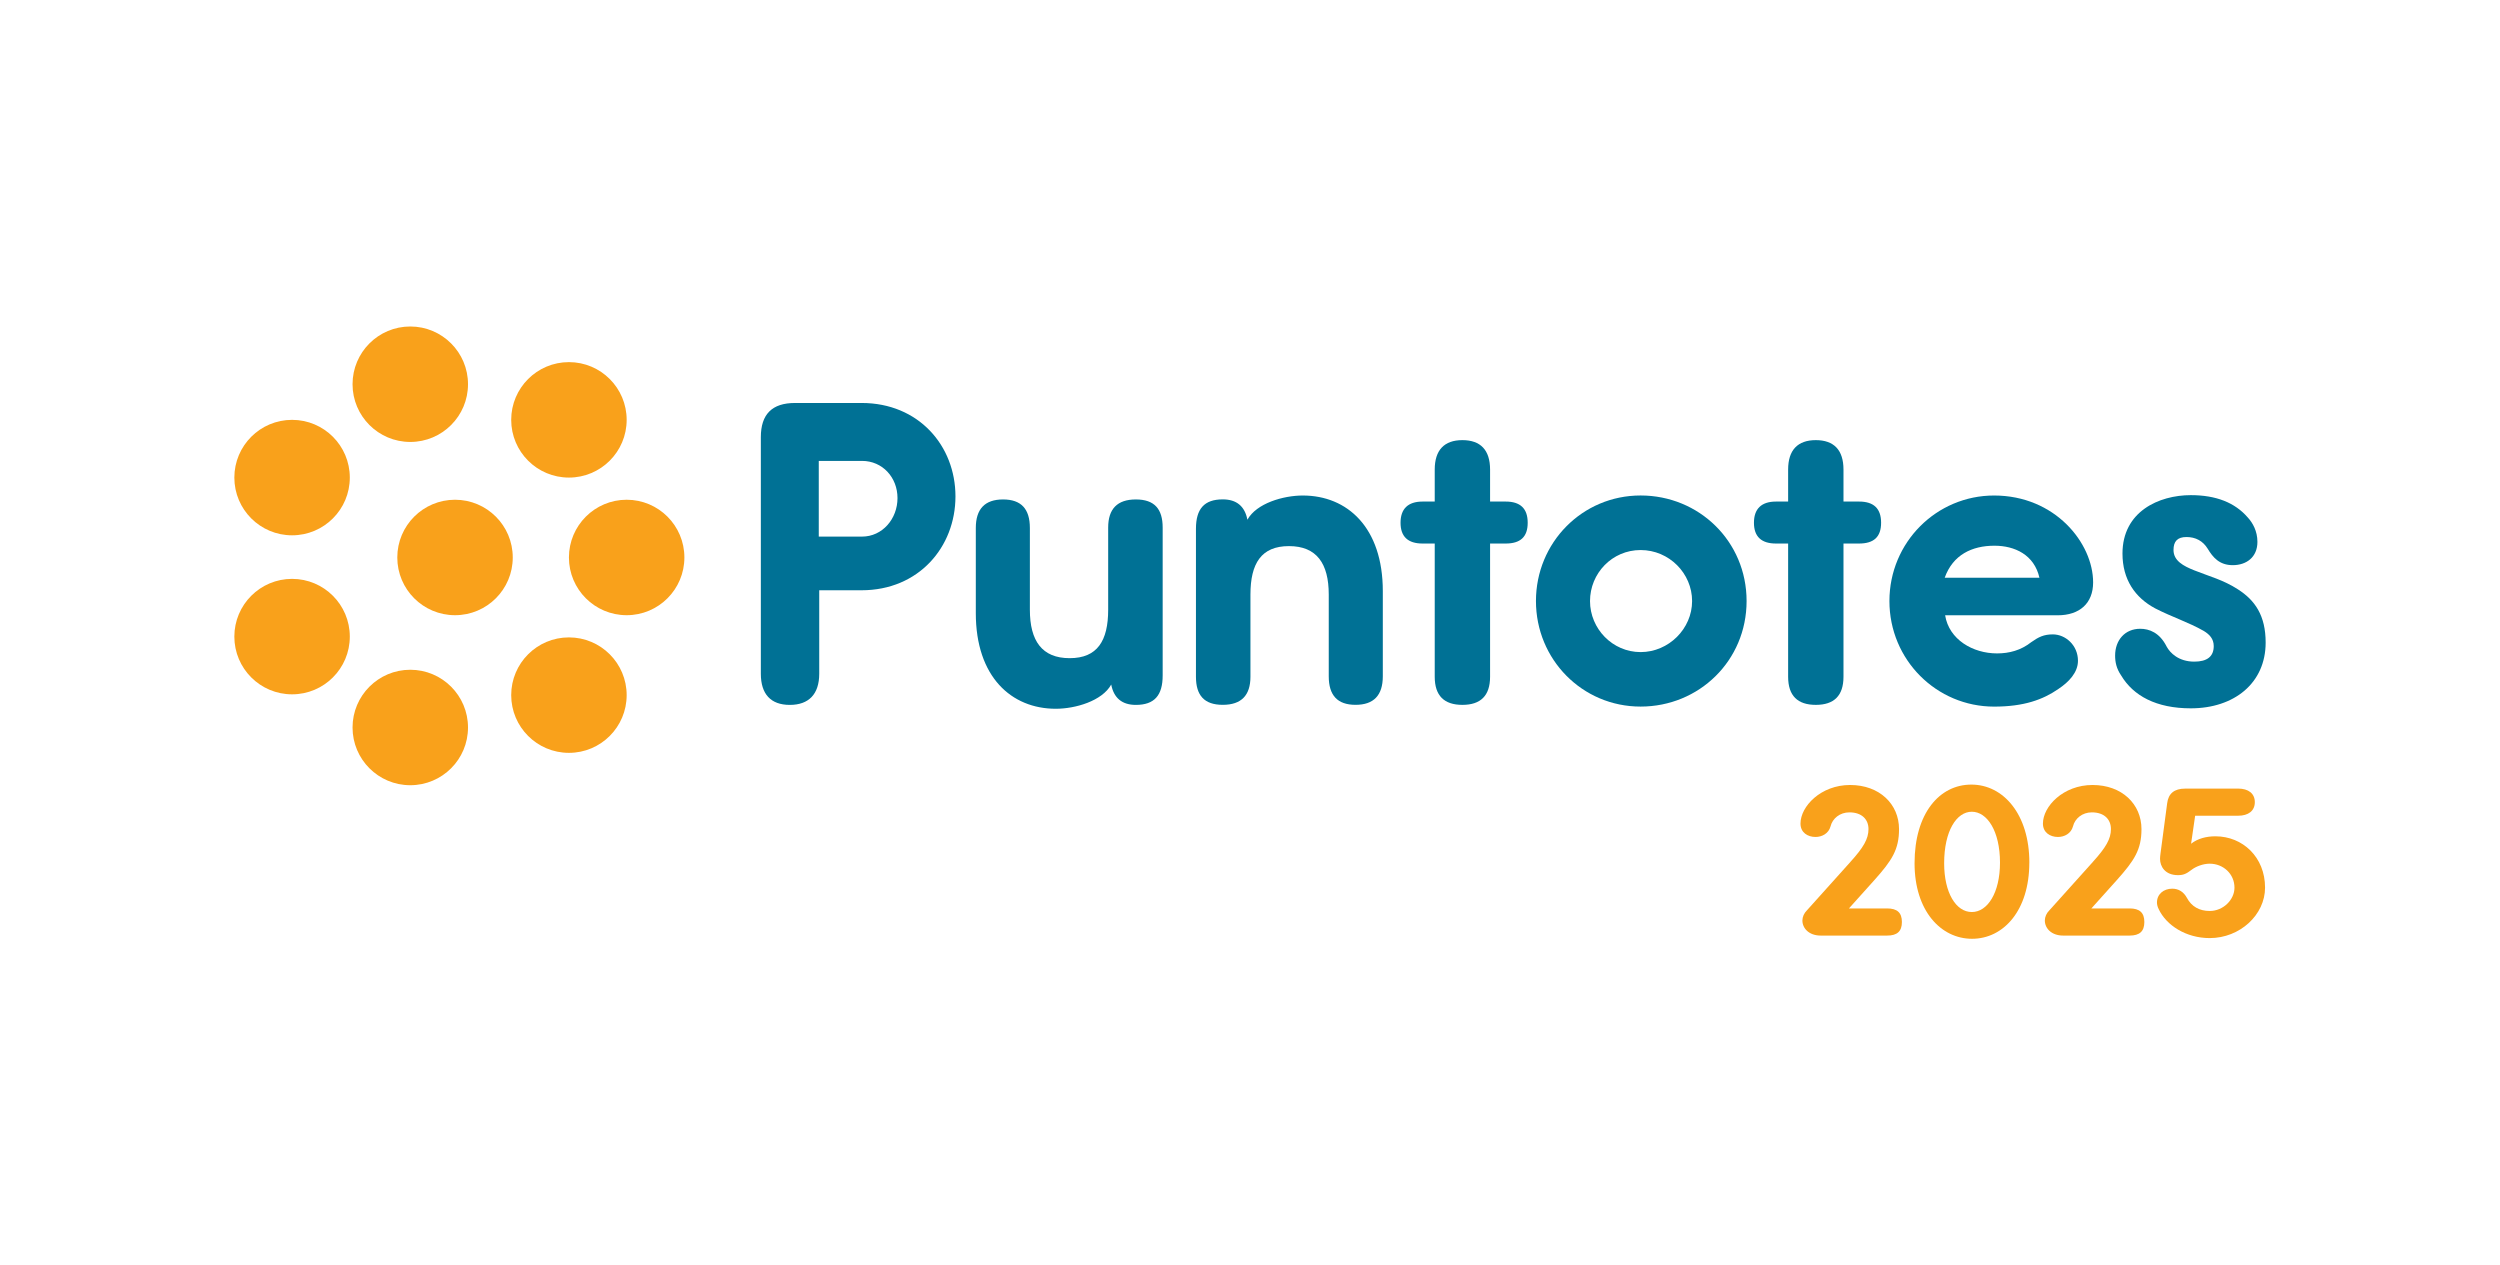 <?xml version="1.0" encoding="UTF-8"?>
<svg id="Layer_1" xmlns="http://www.w3.org/2000/svg" version="1.1" viewBox="0 0 756.99 383.12">
  <!-- Generator: Adobe Illustrator 29.3.1, SVG Export Plug-In . SVG Version: 2.1.0 Build 151)  -->
  <defs>
    <style>
      .st0 {
        fill: #f9a11b;
      }

      .st1 {
        fill: #f9a11b;
      }

      .st2 {
        fill: #007195;
      }
    </style>
  </defs>
  <g>
    <path class="st2" d="M260.89,122.02c17.29,0,28.42,12.97,28.42,28.29s-11.13,28.42-28.42,28.42h-12.83v25.28c0,6.16-3.14,9.43-8.91,9.43s-8.77-3.27-8.77-9.43v-71.64c0-6.94,3.4-10.35,10.35-10.35h20.17ZM247.92,162.48h13.1c6.16,0,10.74-5.37,10.74-11.66s-4.58-11.26-10.74-11.26h-13.1v22.92Z"/>
    <path class="st2" d="M319.7,214.61c-13.49,0-24.23-9.69-24.23-28.94v-25.8c0-5.76,2.75-8.64,8.25-8.64s8.12,2.88,8.12,8.64v24.75c0,9.43,3.67,14.67,12.05,14.67s11.66-5.24,11.66-14.67v-24.88c0-5.63,2.75-8.51,8.38-8.51s8.12,2.88,8.12,8.51v44.79c0,6.02-2.49,8.91-8.12,8.91-4.19,0-6.68-2.1-7.46-6.16-2.75,4.98-10.87,7.33-16.76,7.33Z"/>
    <path class="st2" d="M394.48,150.04c13.49,0,24.23,9.69,24.23,28.94v25.8c0,5.76-2.75,8.64-8.25,8.64s-8.12-2.88-8.12-8.64v-24.75c0-9.43-3.67-14.67-12.05-14.67s-11.66,5.24-11.66,14.67v24.88c0,5.63-2.75,8.51-8.38,8.51s-8.12-2.88-8.12-8.51v-44.79c0-6.02,2.49-8.91,8.12-8.91,4.19,0,6.68,2.1,7.46,6.16,2.75-4.98,10.87-7.33,16.76-7.33Z"/>
    <path class="st2" d="M451.19,164.58v40.34c0,5.76-2.88,8.51-8.38,8.51s-8.38-2.75-8.38-8.51v-40.34h-3.67c-4.45,0-6.68-2.1-6.68-6.29s2.23-6.42,6.68-6.42h3.67v-9.69c0-5.89,2.88-8.91,8.38-8.91s8.38,3.01,8.38,8.91v9.69h4.71c4.45,0,6.68,2.1,6.68,6.42s-2.23,6.29-6.68,6.29h-4.71Z"/>
    <path class="st2" d="M496.77,213.95c-17.68,0-31.69-14.28-31.69-31.96s14.01-31.96,31.69-31.96,32.09,13.88,32.09,31.96-14.41,31.96-32.09,31.96ZM481.45,182c0,8.38,6.81,15.45,15.32,15.45s15.59-7.07,15.59-15.45-6.94-15.45-15.59-15.45-15.32,7.07-15.32,15.45Z"/>
    <path class="st2" d="M558.2,164.58v40.34c0,5.76-2.88,8.51-8.38,8.51s-8.38-2.75-8.38-8.51v-40.34h-3.67c-4.45,0-6.68-2.1-6.68-6.29s2.23-6.42,6.68-6.42h3.67v-9.69c0-5.89,2.88-8.91,8.38-8.91s8.38,3.01,8.38,8.91v9.69h4.71c4.45,0,6.68,2.1,6.68,6.42s-2.23,6.29-6.68,6.29h-4.71Z"/>
    <path class="st2" d="M588.98,186.32c1.18,7.33,8.38,11.53,15.72,11.53,3.67,0,7.2-.92,10.35-3.4,2.23-1.57,3.8-2.36,6.55-2.36,3.8,0,7.6,3.27,7.6,7.99,0,3.54-2.75,6.42-5.89,8.51-4.71,3.27-10.48,5.37-19.51,5.37-17.42,0-31.69-14.14-31.69-31.96s14.28-31.96,31.69-31.96c18.47,0,29.99,14.41,29.99,26.32,0,6.29-4.06,9.95-10.74,9.95h-34.05ZM588.85,174.93h28.68c-1.57-6.94-7.46-9.69-13.62-9.69-6.81,0-12.57,2.75-15.06,9.69Z"/>
    <path class="st2" d="M683.54,164.06c0,4.72-3.4,7.07-7.46,7.07s-6.02-2.36-7.6-4.98c-1.44-2.36-3.67-3.54-6.42-3.54s-3.93,1.31-3.93,3.93c0,3.27,3.01,4.85,6.29,6.16,4.58,1.83,8.78,2.88,13.23,5.76,5.11,3.27,8.38,7.86,8.38,16.11,0,12.31-9.56,19.91-22.66,19.91-10.48,0-17.42-3.8-21.09-9.95-1.44-2.1-1.83-4.06-1.83-6.02,0-4.71,3.01-8.12,7.6-8.12,2.75,0,5.89,1.18,7.99,5.37,1.05,1.96,3.67,4.58,8.38,4.58,3.93,0,5.89-1.57,5.89-4.71,0-2.23-1.31-3.54-3.01-4.58-4.58-2.62-9.56-4.19-14.67-6.81-6.16-3.27-9.95-8.78-9.95-16.63,0-12.7,11-17.68,20.69-17.68,7.6,0,13.36,2.23,17.29,6.81,1.44,1.57,2.88,4.06,2.88,7.33Z"/>
  </g>
  <g>
    <path class="st0" d="M560.28,261c3.97-4.37,5.49-7,5.49-9.95s-2.02-5.07-5.78-5.07c-2.89,0-5.13,1.86-5.71,4.24-.58,2.18-2.6,3.21-4.55,3.21-2.38,0-4.55-1.35-4.55-4.05,0-5.2,6.14-11.69,15.03-11.69s14.81,5.78,14.81,13.36c0,6.23-2.17,9.51-7.44,15.41l-7.73,8.61h11.56c3.04,0,4.48,1.28,4.48,4.11s-1.44,4.11-4.48,4.11h-20.09c-3.61,0-5.56-2.25-5.56-4.56,0-1.09.51-2.25,1.37-3.08l13.15-14.64Z"/>
    <path class="st0" d="M614.47,261.2c0,14.58-7.88,23.06-17.34,23.06s-17.41-8.48-17.41-22.86c0-15.09,7.51-23.83,17.2-23.83s17.56,8.99,17.56,23.63ZM588.68,261.39c0,8.99,3.61,14.77,8.38,14.77s8.53-5.84,8.53-14.96c0-9.57-3.9-15.41-8.53-15.41s-8.38,5.84-8.38,15.61Z"/>
    <path class="st0" d="M633.69,261c3.97-4.37,5.49-7,5.49-9.95s-2.02-5.07-5.78-5.07c-2.89,0-5.13,1.86-5.71,4.24-.58,2.18-2.6,3.21-4.55,3.21-2.38,0-4.55-1.35-4.55-4.05,0-5.2,6.14-11.69,15.03-11.69s14.81,5.78,14.81,13.36c0,6.23-2.17,9.51-7.44,15.41l-7.73,8.61h11.56c3.04,0,4.48,1.28,4.48,4.11s-1.44,4.11-4.48,4.11h-20.09c-3.61,0-5.56-2.25-5.56-4.56,0-1.09.51-2.25,1.37-3.08l13.15-14.64Z"/>
    <path class="st0" d="M677.69,238.78c3.11,0,5.06,1.48,5.06,4.11s-1.95,4.11-5.06,4.11h-13.01l-1.23,8.48c1.95-1.54,4.55-2.25,7.37-2.25,8.24,0,15.03,6.29,15.03,15.54,0,8.22-7.59,15.28-16.76,15.28-7.15,0-13.15-3.85-15.46-8.8-.36-.71-.51-1.41-.51-1.99,0-2.5,2.02-4.17,4.62-4.17,1.95,0,3.47.96,4.48,2.83,1.37,2.57,3.76,3.92,6.86,3.92,4.12,0,7.51-3.4,7.51-7.06,0-4.17-3.4-7.26-7.51-7.26-1.95,0-4.19.84-5.49,1.86-1.59,1.22-2.46,1.61-4.12,1.61-3.9,0-5.42-2.63-5.42-4.94,0-.51.07-1.03.14-1.61l2.02-15.22c.36-2.95,2.17-4.43,5.42-4.43h16.04Z"/>
  </g>
  <g>
    <circle class="st1" cx="124.23" cy="116.34" r="17.48"/>
    <circle class="st1" cx="137.78" cy="168.8" r="17.48"/>
    <circle class="st1" cx="172.27" cy="127.13" r="17.48"/>
    <circle class="st1" cx="189.75" cy="168.8" r="17.48"/>
    <circle class="st1" cx="172.27" cy="210.48" r="17.48"/>
    <circle class="st1" cx="124.23" cy="220.28" r="17.48"/>
    <circle class="st1" cx="88.44" cy="192.76" r="17.48"/>
    <circle class="st1" cx="88.44" cy="144.61" r="17.48"/>
  </g>
</svg>